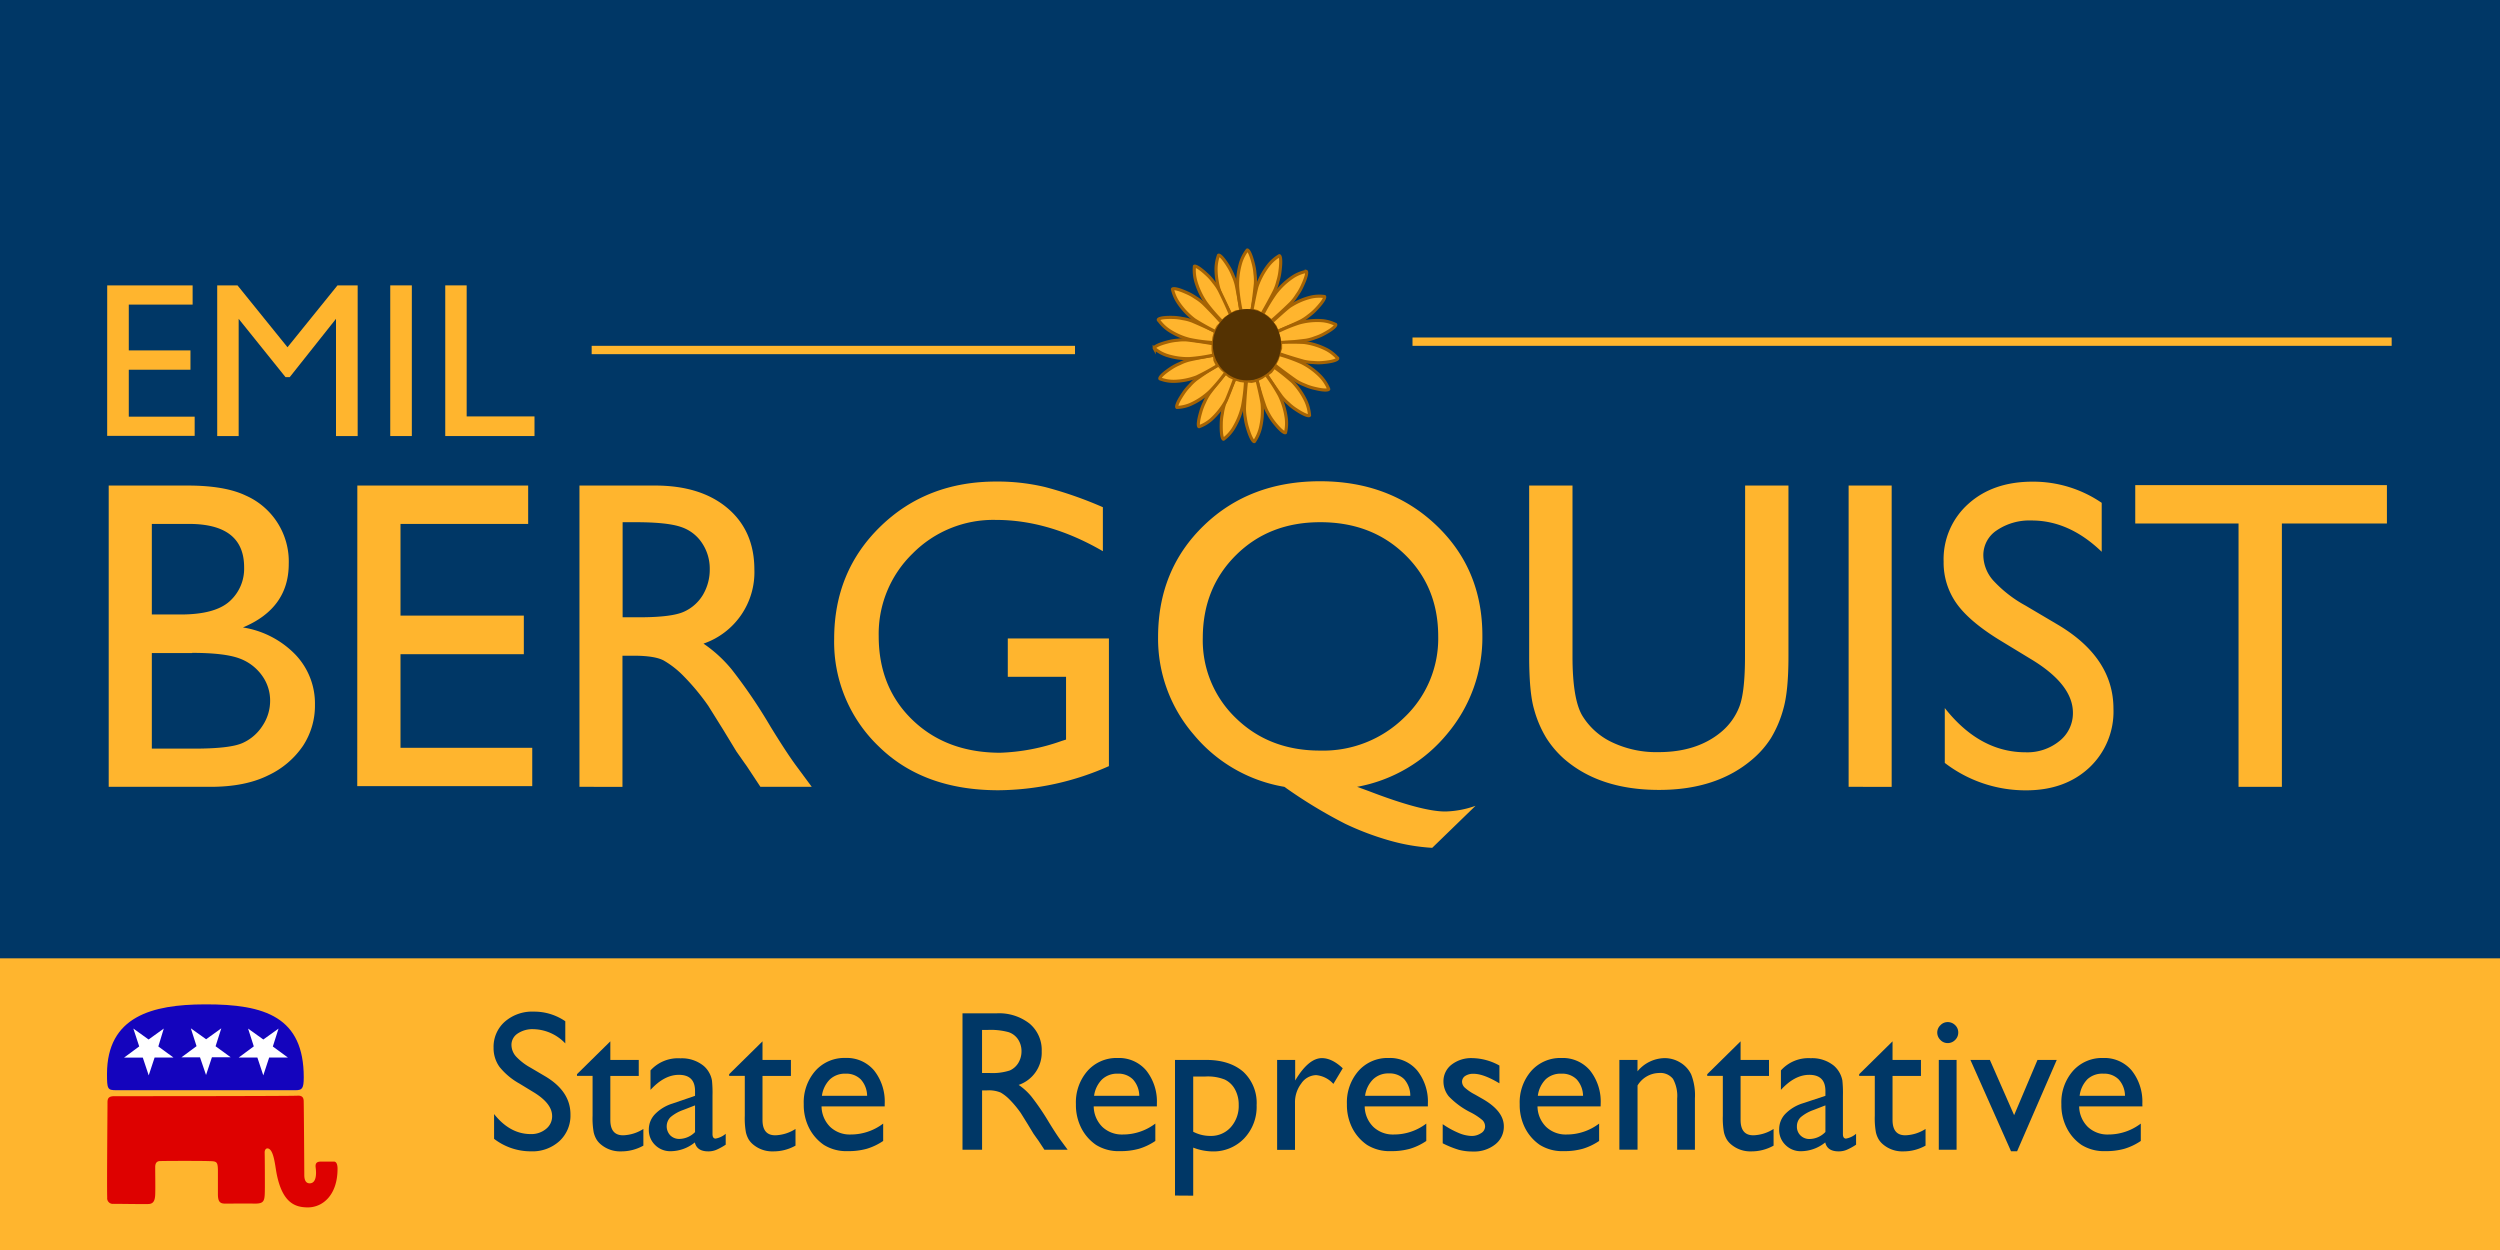<svg xmlns="http://www.w3.org/2000/svg" viewBox="0 0 600 300"><defs><style>.cls-1{fill:#003766;}.cls-2,.cls-4{fill:#ffb52e;}.cls-3{fill:none;stroke:#ffb52e;stroke-width:2px;}.cls-3,.cls-4{stroke-miterlimit:10;}.cls-4{stroke:#a56304;stroke-width:0.75px;}.cls-5{fill:#543202;}.cls-6{fill:#1404bd;}.cls-7{fill:#fff;}.cls-8{fill:#de0100;}</style></defs><title>logo</title><g id="Layer_2" data-name="Layer 2"><g id="Layer_1-2" data-name="Layer 1"><rect class="cls-1" width="600" height="300"></rect><path class="cls-2" d="M25.73,68.49h20.5V73.1H30.91v11h14.8v4.63H30.91V100H46.72v4.61h-21Z"></path><path class="cls-2" d="M81,68.49h4.84v36.16h-5.2V76.52l-11.11,14h-1l-11.25-14v28.13H52.13V68.49H57L69,83.34Z"></path><path class="cls-2" d="M93.66,68.49h5.18v36.16H93.66Z"></path><path class="cls-2" d="M106.86,68.49H112V99.94h16.28v4.71H106.86Z"></path><path class="cls-2" d="M50.57,188.84H26.09V116.53H45q9,0,14,2.41a17.29,17.29,0,0,1,10.3,16.38q0,10.67-11,15.27a22.32,22.32,0,0,1,12.6,6.52,17,17,0,0,1,4.69,12A17.62,17.62,0,0,1,72.72,179a20.69,20.69,0,0,1-8.36,7.09Q58.86,188.83,50.57,188.84Zm-5.23-63.1h-8.9v21.74h6.88q8.28,0,11.78-3.16a10.49,10.49,0,0,0,3.49-8.17Q58.59,125.74,45.34,125.74Zm.78,31H36.44v22.93h10.2q8.47,0,11.51-1.32A11,11,0,0,0,63,174.19a10.77,10.77,0,0,0,1.83-6,10.21,10.21,0,0,0-1.94-6.05A11.49,11.49,0,0,0,57.4,158Q53.83,156.69,46.12,156.69Z"></path><path class="cls-2" d="M85.76,116.53h41v9.21H96.12v22h29.6v9.27H96.12v22.46h31.62v9.21h-42Z"></path><path class="cls-2" d="M139.07,188.84V116.53h18.12q11,0,17.42,5.43t6.44,14.7a18.12,18.12,0,0,1-12.21,17.81,32.14,32.14,0,0,1,6.78,6.21,125.15,125.15,0,0,1,9.31,13.72q3.78,6.15,6.06,9.26l3.83,5.18H182.5l-3.15-4.77c-.11-.17-.31-.46-.62-.88l-2-2.85-3.21-5.28L170,169.42a55.15,55.15,0,0,0-5.87-7.09,22.24,22.24,0,0,0-4.82-3.8q-2.15-1.16-7.23-1.16h-2.69v31.47Zm13.46-63.51h-3.1v22.82h3.93q7.86,0,10.79-1.34a10.16,10.16,0,0,0,4.56-4.06,11.89,11.89,0,0,0,1.63-6.19,11,11,0,0,0-1.82-6.18,9.63,9.63,0,0,0-5.09-3.91Q160.15,125.33,152.53,125.33Z"></path><path class="cls-2" d="M241.87,153.23h24.27v30.64a66.21,66.21,0,0,1-26.5,5.79q-18,0-28.7-10.48a34.68,34.68,0,0,1-10.74-25.85q0-16.2,11.13-27t27.9-10.76a49.41,49.41,0,0,1,11.59,1.32,94.47,94.47,0,0,1,13.87,4.84v10.56q-12.94-7.51-25.67-7.51a27.23,27.23,0,0,0-20,8.08,26.85,26.85,0,0,0-8.13,19.82q0,12.31,8.13,20.13T240,180.66a48.68,48.68,0,0,0,14.85-2.85l1-.31V162.44H241.87Z"></path><path class="cls-2" d="M354.13,193.39l-10.4,10.09a47.32,47.32,0,0,1-10.16-1.73,67.55,67.55,0,0,1-10.76-4.06,115.93,115.93,0,0,1-14.56-8.85,36,36,0,0,1-21.75-12.53,35.19,35.19,0,0,1-8.56-23.39q0-16.2,11-26.81t27.88-10.61q16.76,0,27.85,10.53t11.1,26.47a35.9,35.9,0,0,1-8.38,23.55,36.46,36.46,0,0,1-21.68,12.79l2.74,1q12.78,4.92,18.42,4.92A23.15,23.15,0,0,0,354.13,193.39Zm-37.29-68.06q-12.21,0-20.17,7.87t-8,19.82a25.83,25.83,0,0,0,8,19.38q8,7.74,20.12,7.74A27.77,27.77,0,0,0,337,172.22a26.09,26.09,0,0,0,8.17-19.51q0-11.85-8-19.62T316.84,125.33Z"></path><path class="cls-2" d="M418.83,116.53h10.4v41q0,8.34-1.22,12.58a27.27,27.27,0,0,1-3,7.07,22.51,22.51,0,0,1-4.37,5q-8.59,7.41-22.47,7.4-14.13,0-22.67-7.35a23.44,23.44,0,0,1-4.37-5.09,26.65,26.65,0,0,1-2.95-6.91Q367,166.22,367,157.47V116.53h10.4v41q0,10.2,2.33,14.19a16.67,16.67,0,0,0,7.09,6.39,24.66,24.66,0,0,0,11.23,2.4q9.21,0,15-4.81a14.85,14.85,0,0,0,4.4-6.11q1.35-3.51,1.35-12.06Z"></path><path class="cls-2" d="M443.67,116.53H454v72.31H443.67Z"></path><path class="cls-2" d="M488,158.54l-7.86-4.78q-7.41-4.51-10.54-8.89a16.91,16.91,0,0,1-3.13-10.07,17.79,17.79,0,0,1,5.93-13.87q5.92-5.33,15.4-5.33a29.12,29.12,0,0,1,16.61,5.08v11.75q-7.81-7.52-16.82-7.51a13.93,13.93,0,0,0-8.33,2.34,7.12,7.12,0,0,0-3.26,6,9.26,9.26,0,0,0,2.4,6.08,30.16,30.16,0,0,0,7.72,6L494,150q13.23,7.91,13.23,20.12a18.44,18.44,0,0,1-5.82,14.13q-5.84,5.43-15.14,5.43a31.81,31.81,0,0,1-19.52-6.58V169.93q8.38,10.62,19.41,10.62a12.19,12.19,0,0,0,8.1-2.7,8.49,8.49,0,0,0,3.24-6.78Q497.5,164.46,488,158.54Z"></path><path class="cls-2" d="M512.46,116.43h60.4v9.21H547.65v63.2h-10.4v-63.2H512.46Z"></path><rect class="cls-2" y="230" width="600" height="70"></rect><path class="cls-1" d="M128.21,262.22l-3.56-2.17a16.25,16.25,0,0,1-4.77-4,7.67,7.67,0,0,1-1.42-4.56,8.05,8.05,0,0,1,2.69-6.28,10,10,0,0,1,7-2.42,13.16,13.16,0,0,1,7.52,2.31v5.32A10.85,10.85,0,0,0,128,247a6.38,6.38,0,0,0-3.78,1.06,3.24,3.24,0,0,0-1.47,2.72,4.23,4.23,0,0,0,1.08,2.76,14.06,14.06,0,0,0,3.5,2.7l3.58,2.11q6,3.59,6,9.11a8.34,8.34,0,0,1-2.64,6.4,9.62,9.62,0,0,1-6.85,2.46,14.42,14.42,0,0,1-8.84-3v-5.95q3.8,4.8,8.79,4.81a5.52,5.52,0,0,0,3.67-1.23,3.84,3.84,0,0,0,1.47-3.07Q132.53,264.9,128.21,262.22Z"></path><path class="cls-1" d="M138.48,257.8l8-7.88v4.46h6.82v3.84h-6.82v10.55c0,2.47,1,3.7,3.07,3.7a9.59,9.59,0,0,0,4.86-1.52v4a10.79,10.79,0,0,1-5.37,1.38,7.14,7.14,0,0,1-4.88-1.71,4.77,4.77,0,0,1-1-1.16,6,6,0,0,1-.67-1.69,18.87,18.87,0,0,1-.27-4v-9.56h-3.75Z"></path><path class="cls-1" d="M171,263v9.16c0,.74.25,1.1.75,1.1a5.15,5.15,0,0,0,2.42-1.15v2.61a14,14,0,0,1-2.33,1.27,5,5,0,0,1-1.84.34c-1.83,0-2.91-.72-3.24-2.15a9.31,9.31,0,0,1-5.79,2.11,5.12,5.12,0,0,1-3.75-1.49,5,5,0,0,1-1.5-3.74,5.26,5.26,0,0,1,1.47-3.65,9.9,9.9,0,0,1,4.16-2.54l5.46-1.87v-1.15c0-2.6-1.3-3.89-3.89-3.89q-3.49,0-6.8,3.61v-4.67A8.87,8.87,0,0,1,163.3,254a8.25,8.25,0,0,1,5.6,1.83,5.79,5.79,0,0,1,1.27,1.56,5.7,5.7,0,0,1,.71,2A29,29,0,0,1,171,263Zm-4.19,8.69v-6.4L164,266.38a9.62,9.62,0,0,0-3.08,1.74,3.14,3.14,0,0,0-.05,4.37,3,3,0,0,0,2.21.85A5.39,5.39,0,0,0,166.84,271.67Z"></path><path class="cls-1" d="M175,257.8l8-7.88v4.46h6.82v3.84H183v10.55c0,2.47,1,3.7,3.07,3.7a9.56,9.56,0,0,0,4.85-1.52v4a10.75,10.75,0,0,1-5.36,1.38,7.12,7.12,0,0,1-4.88-1.71,5,5,0,0,1-1-1.16,6.33,6.33,0,0,1-.66-1.69,18.87,18.87,0,0,1-.27-4v-9.56H175Z"></path><path class="cls-1" d="M212.33,265.53H197.17a7.06,7.06,0,0,0,2.07,4.92,6.83,6.83,0,0,0,4.93,1.83,12.85,12.85,0,0,0,7.79-2.62v4.17a14.35,14.35,0,0,1-3.91,1.87,16.1,16.1,0,0,1-4.53.57,10.22,10.22,0,0,1-5.77-1.48,10.87,10.87,0,0,1-3.53-4A12.2,12.2,0,0,1,192.9,265a11.45,11.45,0,0,1,2.79-8,9.3,9.3,0,0,1,7.24-3.09,8.55,8.55,0,0,1,6.85,3,12,12,0,0,1,2.55,8ZM197.26,263h10.85a6,6,0,0,0-1.52-3.94,4.92,4.92,0,0,0-3.66-1.38,5.27,5.27,0,0,0-3.76,1.38A6.83,6.83,0,0,0,197.26,263Z"></path><path class="cls-1" d="M231,275.94V243.2h8.2a11.85,11.85,0,0,1,7.89,2.46,8.27,8.27,0,0,1,2.92,6.65,8.2,8.2,0,0,1-5.53,8.07,14.35,14.35,0,0,1,3.07,2.81,58.27,58.27,0,0,1,4.22,6.21q1.71,2.79,2.74,4.19l1.73,2.35h-5.58l-1.42-2.16a4.72,4.72,0,0,0-.29-.4l-.91-1.29-1.45-2.39L245,267.14a25.12,25.12,0,0,0-2.66-3.21,10.11,10.11,0,0,0-2.18-1.72,7.39,7.39,0,0,0-3.27-.52H235.7v14.25Zm6.09-28.76h-1.4v10.34h1.78a13.42,13.42,0,0,0,4.89-.61,4.6,4.6,0,0,0,2.06-1.84,5.37,5.37,0,0,0,.74-2.8,5.08,5.08,0,0,0-.82-2.81A4.4,4.4,0,0,0,242,247.7,16.47,16.47,0,0,0,237.1,247.18Z"></path><path class="cls-1" d="M277.65,265.53H262.49a7.06,7.06,0,0,0,2.07,4.92,6.83,6.83,0,0,0,4.93,1.83,12.85,12.85,0,0,0,7.79-2.62v4.17a14.35,14.35,0,0,1-3.91,1.87,16.1,16.1,0,0,1-4.53.57,10.22,10.22,0,0,1-5.77-1.48,10.87,10.87,0,0,1-3.53-4,12.2,12.2,0,0,1-1.32-5.78,11.45,11.45,0,0,1,2.79-8,9.3,9.3,0,0,1,7.24-3.09,8.55,8.55,0,0,1,6.85,3,12,12,0,0,1,2.55,8ZM262.58,263h10.85a6,6,0,0,0-1.52-3.94,4.92,4.92,0,0,0-3.66-1.38,5.27,5.27,0,0,0-3.76,1.38A6.83,6.83,0,0,0,262.58,263Z"></path><path class="cls-1" d="M282,286.93V254.38h7.46c3.83,0,6.8,1,8.93,2.85a10.19,10.19,0,0,1,3.2,8,11,11,0,0,1-3,8,10.2,10.2,0,0,1-7.66,3.11,13.36,13.36,0,0,1-4.56-.91v11.53Zm7.37-28.57h-3v13.26a8.79,8.79,0,0,0,4.11,1,6.33,6.33,0,0,0,4.9-2.08,7.65,7.65,0,0,0,1.91-5.37,7.54,7.54,0,0,0-.9-3.73,5.47,5.47,0,0,0-2.46-2.35A11,11,0,0,0,289.36,258.36Z"></path><path class="cls-1" d="M310.84,254.38v4.94l.23-.37c2.06-3.33,4.13-5,6.19-5,1.61,0,3.29.82,5,2.44l-2.25,3.75a6.32,6.32,0,0,0-4.13-2.11,4.43,4.43,0,0,0-3.57,2,7.42,7.42,0,0,0-1.51,4.66v11.28h-4.29V254.38Z"></path><path class="cls-1" d="M342.69,265.53H327.53a7,7,0,0,0,2.07,4.92,6.83,6.83,0,0,0,4.93,1.83,12.8,12.8,0,0,0,7.78-2.62v4.17a14.16,14.16,0,0,1-3.9,1.87,16.1,16.1,0,0,1-4.53.57,10.22,10.22,0,0,1-5.77-1.48,10.87,10.87,0,0,1-3.53-4,12.2,12.2,0,0,1-1.32-5.78,11.45,11.45,0,0,1,2.79-8,9.3,9.3,0,0,1,7.24-3.09,8.52,8.52,0,0,1,6.84,3,12,12,0,0,1,2.56,8ZM327.62,263h10.85A6,6,0,0,0,337,259a4.92,4.92,0,0,0-3.66-1.38,5.27,5.27,0,0,0-3.76,1.38A6.83,6.83,0,0,0,327.62,263Z"></path><path class="cls-1" d="M346.25,274.39V269.8a20.5,20.5,0,0,0,3.69,2.05,8.68,8.68,0,0,0,3.18.78,4,4,0,0,0,2.3-.65,1.89,1.89,0,0,0,1-1.57,2.12,2.12,0,0,0-.62-1.56,14.64,14.64,0,0,0-2.69-1.8,19.08,19.08,0,0,1-5.4-3.92,5.65,5.65,0,0,1-1.28-3.55,5,5,0,0,1,1.94-4.06,7.69,7.69,0,0,1,5-1.57,13.79,13.79,0,0,1,6.49,1.78V260q-3.8-2.29-6.21-2.29a3.49,3.49,0,0,0-2,.52,1.66,1.66,0,0,0-.76,1.4,2,2,0,0,0,.69,1.43,11.51,11.51,0,0,0,2.43,1.64l1.52.87q5.4,3,5.39,6.75a5.37,5.37,0,0,1-2.07,4.34,8.09,8.09,0,0,1-5.33,1.7,12.73,12.73,0,0,1-3.42-.41A23.28,23.28,0,0,1,346.25,274.39Z"></path><path class="cls-1" d="M384.15,265.53H369a7.06,7.06,0,0,0,2.07,4.92,6.83,6.83,0,0,0,4.93,1.83,12.85,12.85,0,0,0,7.79-2.62v4.17a14.35,14.35,0,0,1-3.91,1.87,16.1,16.1,0,0,1-4.53.57,10.22,10.22,0,0,1-5.77-1.48,10.87,10.87,0,0,1-3.53-4,12.2,12.2,0,0,1-1.32-5.78,11.45,11.45,0,0,1,2.79-8,9.3,9.3,0,0,1,7.24-3.09,8.55,8.55,0,0,1,6.85,3,12,12,0,0,1,2.55,8ZM369.08,263h10.85a6,6,0,0,0-1.52-3.94,4.92,4.92,0,0,0-3.66-1.38A5.27,5.27,0,0,0,371,259,6.83,6.83,0,0,0,369.08,263Z"></path><path class="cls-1" d="M393,254.38v2.74a8.59,8.59,0,0,1,6.5-3.17,7.13,7.13,0,0,1,3.75,1.05,6.73,6.73,0,0,1,2.63,2.86,13.66,13.66,0,0,1,.9,5.75v12.33h-4.26V263.66a8.43,8.43,0,0,0-1-4.73,3.86,3.86,0,0,0-3.37-1.41,6.14,6.14,0,0,0-5.14,3v15.4h-4.36V254.38Z"></path><path class="cls-1" d="M409.74,257.8l8-7.88v4.46h6.82v3.84h-6.82v10.55q0,3.71,3.07,3.7a9.56,9.56,0,0,0,4.85-1.52v4a10.79,10.79,0,0,1-5.37,1.38,7.11,7.11,0,0,1-4.87-1.71,4.82,4.82,0,0,1-1-1.16,6.32,6.32,0,0,1-.67-1.69,18.87,18.87,0,0,1-.27-4v-9.56h-3.75Z"></path><path class="cls-1" d="M442.3,263v9.16c0,.74.25,1.1.75,1.1a5.12,5.12,0,0,0,2.41-1.15v2.61a13.59,13.59,0,0,1-2.33,1.27,5,5,0,0,1-1.84.34c-1.83,0-2.91-.72-3.23-2.15a9.35,9.35,0,0,1-5.79,2.11,5.12,5.12,0,0,1-3.75-1.49A5,5,0,0,1,427,271a5.3,5.3,0,0,1,1.46-3.65,10,10,0,0,1,4.16-2.54L438.1,263v-1.15c0-2.6-1.29-3.89-3.89-3.89q-3.49,0-6.79,3.61v-4.67a8.85,8.85,0,0,1,7.14-2.93,8.27,8.27,0,0,1,5.61,1.83,6.3,6.3,0,0,1,2,3.51A29,29,0,0,1,442.3,263Zm-4.2,8.69v-6.4l-2.86,1.11a9.62,9.62,0,0,0-3.08,1.74,3,3,0,0,0-.9,2.19,2.89,2.89,0,0,0,.86,2.18,3,3,0,0,0,2.21.85A5.35,5.35,0,0,0,438.1,271.67Z"></path><path class="cls-1" d="M446.21,257.8l8-7.88v4.46h6.82v3.84h-6.82v10.55q0,3.71,3.07,3.7a9.56,9.56,0,0,0,4.85-1.52v4a10.79,10.79,0,0,1-5.37,1.38,7.11,7.11,0,0,1-4.87-1.71,4.82,4.82,0,0,1-1-1.16,6,6,0,0,1-.67-1.69,18.87,18.87,0,0,1-.27-4v-9.56h-3.75Z"></path><path class="cls-1" d="M467.42,245.3a2.52,2.52,0,0,1,1.81.73,2.39,2.39,0,0,1,.75,1.78,2.43,2.43,0,0,1-.75,1.78,2.46,2.46,0,0,1-1.81.75,2.35,2.35,0,0,1-1.73-.76,2.45,2.45,0,0,1-.75-1.77,2.4,2.4,0,0,1,.75-1.74A2.37,2.37,0,0,1,467.42,245.3Zm-2.11,9.08h4.27v21.56h-4.27Z"></path><path class="cls-1" d="M489,254.38h4.62l-9.52,21.93h-1.45l-9.75-21.93h4.67l5.82,13.26Z"></path><path class="cls-1" d="M514.18,265.53H499a7.06,7.06,0,0,0,2.07,4.92,6.86,6.86,0,0,0,4.94,1.83,12.84,12.84,0,0,0,7.78-2.62v4.17a14.35,14.35,0,0,1-3.91,1.87,16.05,16.05,0,0,1-4.53.57,10.22,10.22,0,0,1-5.77-1.48,10.76,10.76,0,0,1-3.52-4,12.08,12.08,0,0,1-1.33-5.78,11.45,11.45,0,0,1,2.79-8,9.3,9.3,0,0,1,7.24-3.09,8.55,8.55,0,0,1,6.85,3,12,12,0,0,1,2.55,8ZM499.11,263H510a5.93,5.93,0,0,0-1.52-3.94,4.92,4.92,0,0,0-3.66-1.38A5.27,5.27,0,0,0,501,259,6.83,6.83,0,0,0,499.11,263Z"></path><line class="cls-3" x1="142" y1="84" x2="258" y2="84"></line><path class="cls-4" d="M297.79,74.64h0c-.13-1.14-.58-3.78-1.09-6.28a11.89,11.89,0,0,0-.79-2.26,12.57,12.57,0,0,0-1.09-2.17c-1.6-2.6-2.28-2.78-2.38-2.67a10.12,10.12,0,0,0-.59,3.5,17.8,17.8,0,0,0,1,5.56s.32.9,2.57,5.15l1.19-.62Z"></path><path class="cls-4" d="M300.47,74.53l0-.07c.21-1.13.56-3.79.82-6.33a12.38,12.38,0,0,0-.09-2.41,13.21,13.21,0,0,0-.4-2.41c-.75-3-1.35-3.37-1.47-3.3a9.58,9.58,0,0,0-1.6,3.14,18.17,18.17,0,0,0-.7,5.61,41.61,41.61,0,0,0,.88,6l1.19-.21h1.39Z"></path><path class="cls-4" d="M302.82,75.41h0c.6-1,1.91-3.34,3.07-5.62a12.12,12.12,0,0,0,.8-2.3,13.36,13.36,0,0,0,.51-2.42c.4-3.11,0-3.71-.16-3.7a9.42,9.42,0,0,0-2.64,2.32,18,18,0,0,0-2.71,5s-.31.92-1.22,5.75l1.3.33Z"></path><path class="cls-4" d="M305.17,77.07l0-.07c.87-.72,2.84-2.51,4.65-4.28a12.15,12.15,0,0,0,1.46-1.91,11.88,11.88,0,0,0,1.23-2.12c1.33-2.81,1.12-3.52,1-3.55a9.12,9.12,0,0,0-3.21,1.3,17.18,17.18,0,0,0-4.1,3.82,40.52,40.52,0,0,0-3.13,5.19l1,.66.45.42Z"></path><path class="cls-4" d="M306.51,79.55h0c1-.39,3.42-1.42,5.65-2.49a11.61,11.61,0,0,0,1.95-1.3,12.51,12.51,0,0,0,1.79-1.59c2.09-2.19,2.1-2.92,2-3a9,9,0,0,0-3.42.17,16.44,16.44,0,0,0-5,2.23s-.77.53-4.26,3.75l.84,1.07Z"></path><path class="cls-4" d="M307.2,82.24l.07,0c1.1,0,3.68-.27,6.12-.57a10.8,10.8,0,0,0,2.24-.62,11.65,11.65,0,0,0,2.17-.94c2.64-1.42,2.86-2.11,2.77-2.22a9,9,0,0,0-3.3-.93,16.3,16.3,0,0,0-5.42.53,37.88,37.88,0,0,0-5.41,2.22l.46,1.16.13.6Z"></path><path class="cls-4" d="M306.9,84.82h0c1.05.4,3.55,1.2,6,1.88a11.76,11.76,0,0,0,2.33.3,11.63,11.63,0,0,0,2.39,0c3-.28,3.47-.84,3.43-1a9.45,9.45,0,0,0-2.76-2.17A16.85,16.85,0,0,0,313,82.19a56.46,56.46,0,0,0-5.66,0l0,1.4Z"></path><path class="cls-4" d="M305.86,87.57l.07,0c.87.72,3,2.32,5.05,3.76a11,11,0,0,0,2.11,1.07,11.72,11.72,0,0,0,2.26.77c2.93.73,3.54.36,3.55.22a9.72,9.72,0,0,0-1.93-3,17.08,17.08,0,0,0-4.49-3.32,37.87,37.87,0,0,0-5.56-2l-.4,1.2-.28.55Z"></path><path class="cls-4" d="M304,89.91h0c.59,1,2.07,3.17,3.54,5.21a10.78,10.78,0,0,0,1.64,1.7,11.66,11.66,0,0,0,1.87,1.48c2.5,1.67,3.19,1.53,3.24,1.39a10.14,10.14,0,0,0-.88-3.44,17.6,17.6,0,0,0-3.16-4.6,54.77,54.77,0,0,0-4.43-3.54L305,89.2Z"></path><path class="cls-4" d="M301.66,91.18l0,.06c.27,1.11,1,3.68,1.84,6.09a11.41,11.41,0,0,0,1,2.15,13.63,13.63,0,0,0,1.34,2c1.9,2.38,2.6,2.46,2.68,2.35a9.82,9.82,0,0,0,.17-3.56,17.83,17.83,0,0,0-1.64-5.39,41.89,41.89,0,0,0-3.23-5l-1,.71-.54.26Z"></path><path class="cls-4" d="M299.17,91.41h0c-.15,1.15-.38,3.86-.5,6.44a12.69,12.69,0,0,0,.2,2.44,14.11,14.11,0,0,0,.53,2.42c.9,3,1.53,3.35,1.65,3.27a10.11,10.11,0,0,0,1.45-3.26,18.23,18.23,0,0,0,.42-5.72s-.09-1-1.23-5.75l-1.31.28Z"></path><path class="cls-4" d="M296.37,90.94V91c-.5,1-1.55,3.53-2.47,5.92a12.86,12.86,0,0,0-.55,2.38,12.68,12.68,0,0,0-.25,2.46c-.07,3.13.41,3.68.55,3.65a9.41,9.41,0,0,0,2.38-2.59,18.2,18.2,0,0,0,2.17-5.26,43.09,43.09,0,0,0,.73-6.08l-1.21-.15-.58-.18Z"></path><path class="cls-4" d="M294.14,89.52h0c-.75.84-2.41,2.9-3.91,4.92a12,12,0,0,0-1.15,2.09,13.35,13.35,0,0,0-.88,2.26c-.88,3-.57,3.61-.43,3.62a9,9,0,0,0,3-1.79,17.36,17.36,0,0,0,3.45-4.38s.45-.84,2.11-5.37l-1.22-.55Z"></path><path class="cls-4" d="M292.34,87.47l0,.06c-1,.56-3.15,2-5.17,3.44a11.57,11.57,0,0,0-1.71,1.63,11.81,11.81,0,0,0-1.51,1.87c-1.71,2.53-1.61,3.25-1.48,3.31a8.72,8.72,0,0,0,3.34-.77,16.59,16.59,0,0,0,4.57-3.07,39.88,39.88,0,0,0,3.82-4.56l-.92-.81-.38-.47Z"></path><path class="cls-4" d="M291.48,85.25h0c-1.11.14-3.69.62-6.11,1.16a11.25,11.25,0,0,0-2.21.84A12.41,12.41,0,0,0,281,88.4c-2.55,1.69-2.72,2.4-2.62,2.51a9.13,9.13,0,0,0,3.41.61,16.2,16.2,0,0,0,5.41-1.06,55.37,55.37,0,0,0,5-2.72l-.6-1.25Z"></path><path class="cls-4" d="M291.17,82.51l-.08,0c-1.09-.23-3.68-.63-6.14-.92a10.83,10.83,0,0,0-2.35.07,12.47,12.47,0,0,0-2.35.4c-2.92.76-3.31,1.38-3.24,1.51a9,9,0,0,0,3,1.71,16.23,16.23,0,0,0,5.45.79,38.33,38.33,0,0,0,5.84-.87L291.14,84v-.63Z"></path><path class="cls-4" d="M291.74,79.58h-.08c-1-.51-3.35-1.61-5.62-2.56a11.43,11.43,0,0,0-2.26-.57,11.68,11.68,0,0,0-2.33-.27c-3-.07-3.49.42-3.46.56a9.47,9.47,0,0,0,2.46,2.47,16.43,16.43,0,0,0,5,2.24,38.27,38.27,0,0,0,5.77.77l.14-1.25.16-.59Z"></path><path class="cls-4" d="M293.2,77.48h0c-.73-.87-2.55-2.83-4.35-4.61a11,11,0,0,0-1.9-1.44,12,12,0,0,0-2.1-1.17c-2.76-1.25-3.43-1-3.46-.86a9.76,9.76,0,0,0,1.42,3.28,17.08,17.08,0,0,0,3.87,4.08,56.29,56.29,0,0,0,5,2.81l.66-1.21Z"></path><path class="cls-4" d="M295.38,75.59l-.06-.06c-.42-1.06-1.54-3.53-2.68-5.82a11.42,11.42,0,0,0-1.36-2,12,12,0,0,0-1.62-1.81c-2.23-2.1-2.94-2.09-3-2a9.9,9.9,0,0,0,.32,3.57,17.71,17.71,0,0,0,2.4,5.15,41.22,41.22,0,0,0,3.93,4.56l.9-.85.51-.34Z"></path><ellipse class="cls-5" cx="299.26" cy="82.73" rx="8.19" ry="8.56"></ellipse><line class="cls-3" x1="339" y1="82" x2="574" y2="82"></line><g id="layer1"><path id="back" class="cls-6" d="M25.68,257.77c0,3.59.12,3.88,2.22,3.88l43,0c1.6,0,2-.37,2-3.11,0-14.33-9.13-17.58-23.8-17.49C36.58,241.08,25.68,243.91,25.68,257.77Z"></path><path id="star1" class="cls-7" d="M35.69,258.09l-1.42-4.27-4.49,0,3.63-2.68L32,246.85l3.66,2.63,3.65-2.63L38,251.15l3.62,2.65-4.51,0Z"></path><path id="star2" class="cls-7" d="M49.45,258,48,253.76H43.54l3.63-2.68L45.8,246.8l3.67,2.62,3.64-2.62-1.37,4.3,3.63,2.65-4.51,0Z"></path><path id="star3" class="cls-7" d="M63.19,258.09l-1.42-4.28H57.28l3.63-2.68-1.37-4.27,3.66,2.62,3.65-2.62-1.37,4.3,3.62,2.65-4.5,0Z"></path><path id="trunk" class="cls-8" d="M27.55,263.08c-1.29,0-1.75.34-1.75,1.45,0,2.3-.17,20-.07,22.91a1.34,1.34,0,0,0,1.5,1.48c1.88,0,6.54.09,8.26.05,1.19,0,1.7-.59,1.76-2.29s0-4.24,0-6.61c0-.8.3-1.38,1.11-1.41,2.06-.06,10-.06,11.57,0,2,.05,2.32,0,2.37,2.1,0,2.46,0,4,0,5.87s.59,2.22,1.68,2.24c1.6,0,5.3-.05,7.15,0,2.46,0,2.41-.72,2.44-3.93,0-1.38,0-6.19-.05-8.38,0-.55.27-.93.64-.94,1.51,0,1.83,3.92,2.2,5.9,1.38,7.31,4.58,8.24,7.5,8.26,3.65,0,7.14-3,7.15-9.25,0-.94-.2-1.75-.89-1.75-3.08,0-1.28,0-2.91,0-.86,0-1.63.1-1.45,1.43S76,284,74.32,284c-.72,0-1.29-.49-1.29-2s-.1-16.28-.14-17.46c0-.64,0-1.6-1.34-1.58C70,263.08,30.15,263.09,27.55,263.08Z"></path></g></g></g></svg>